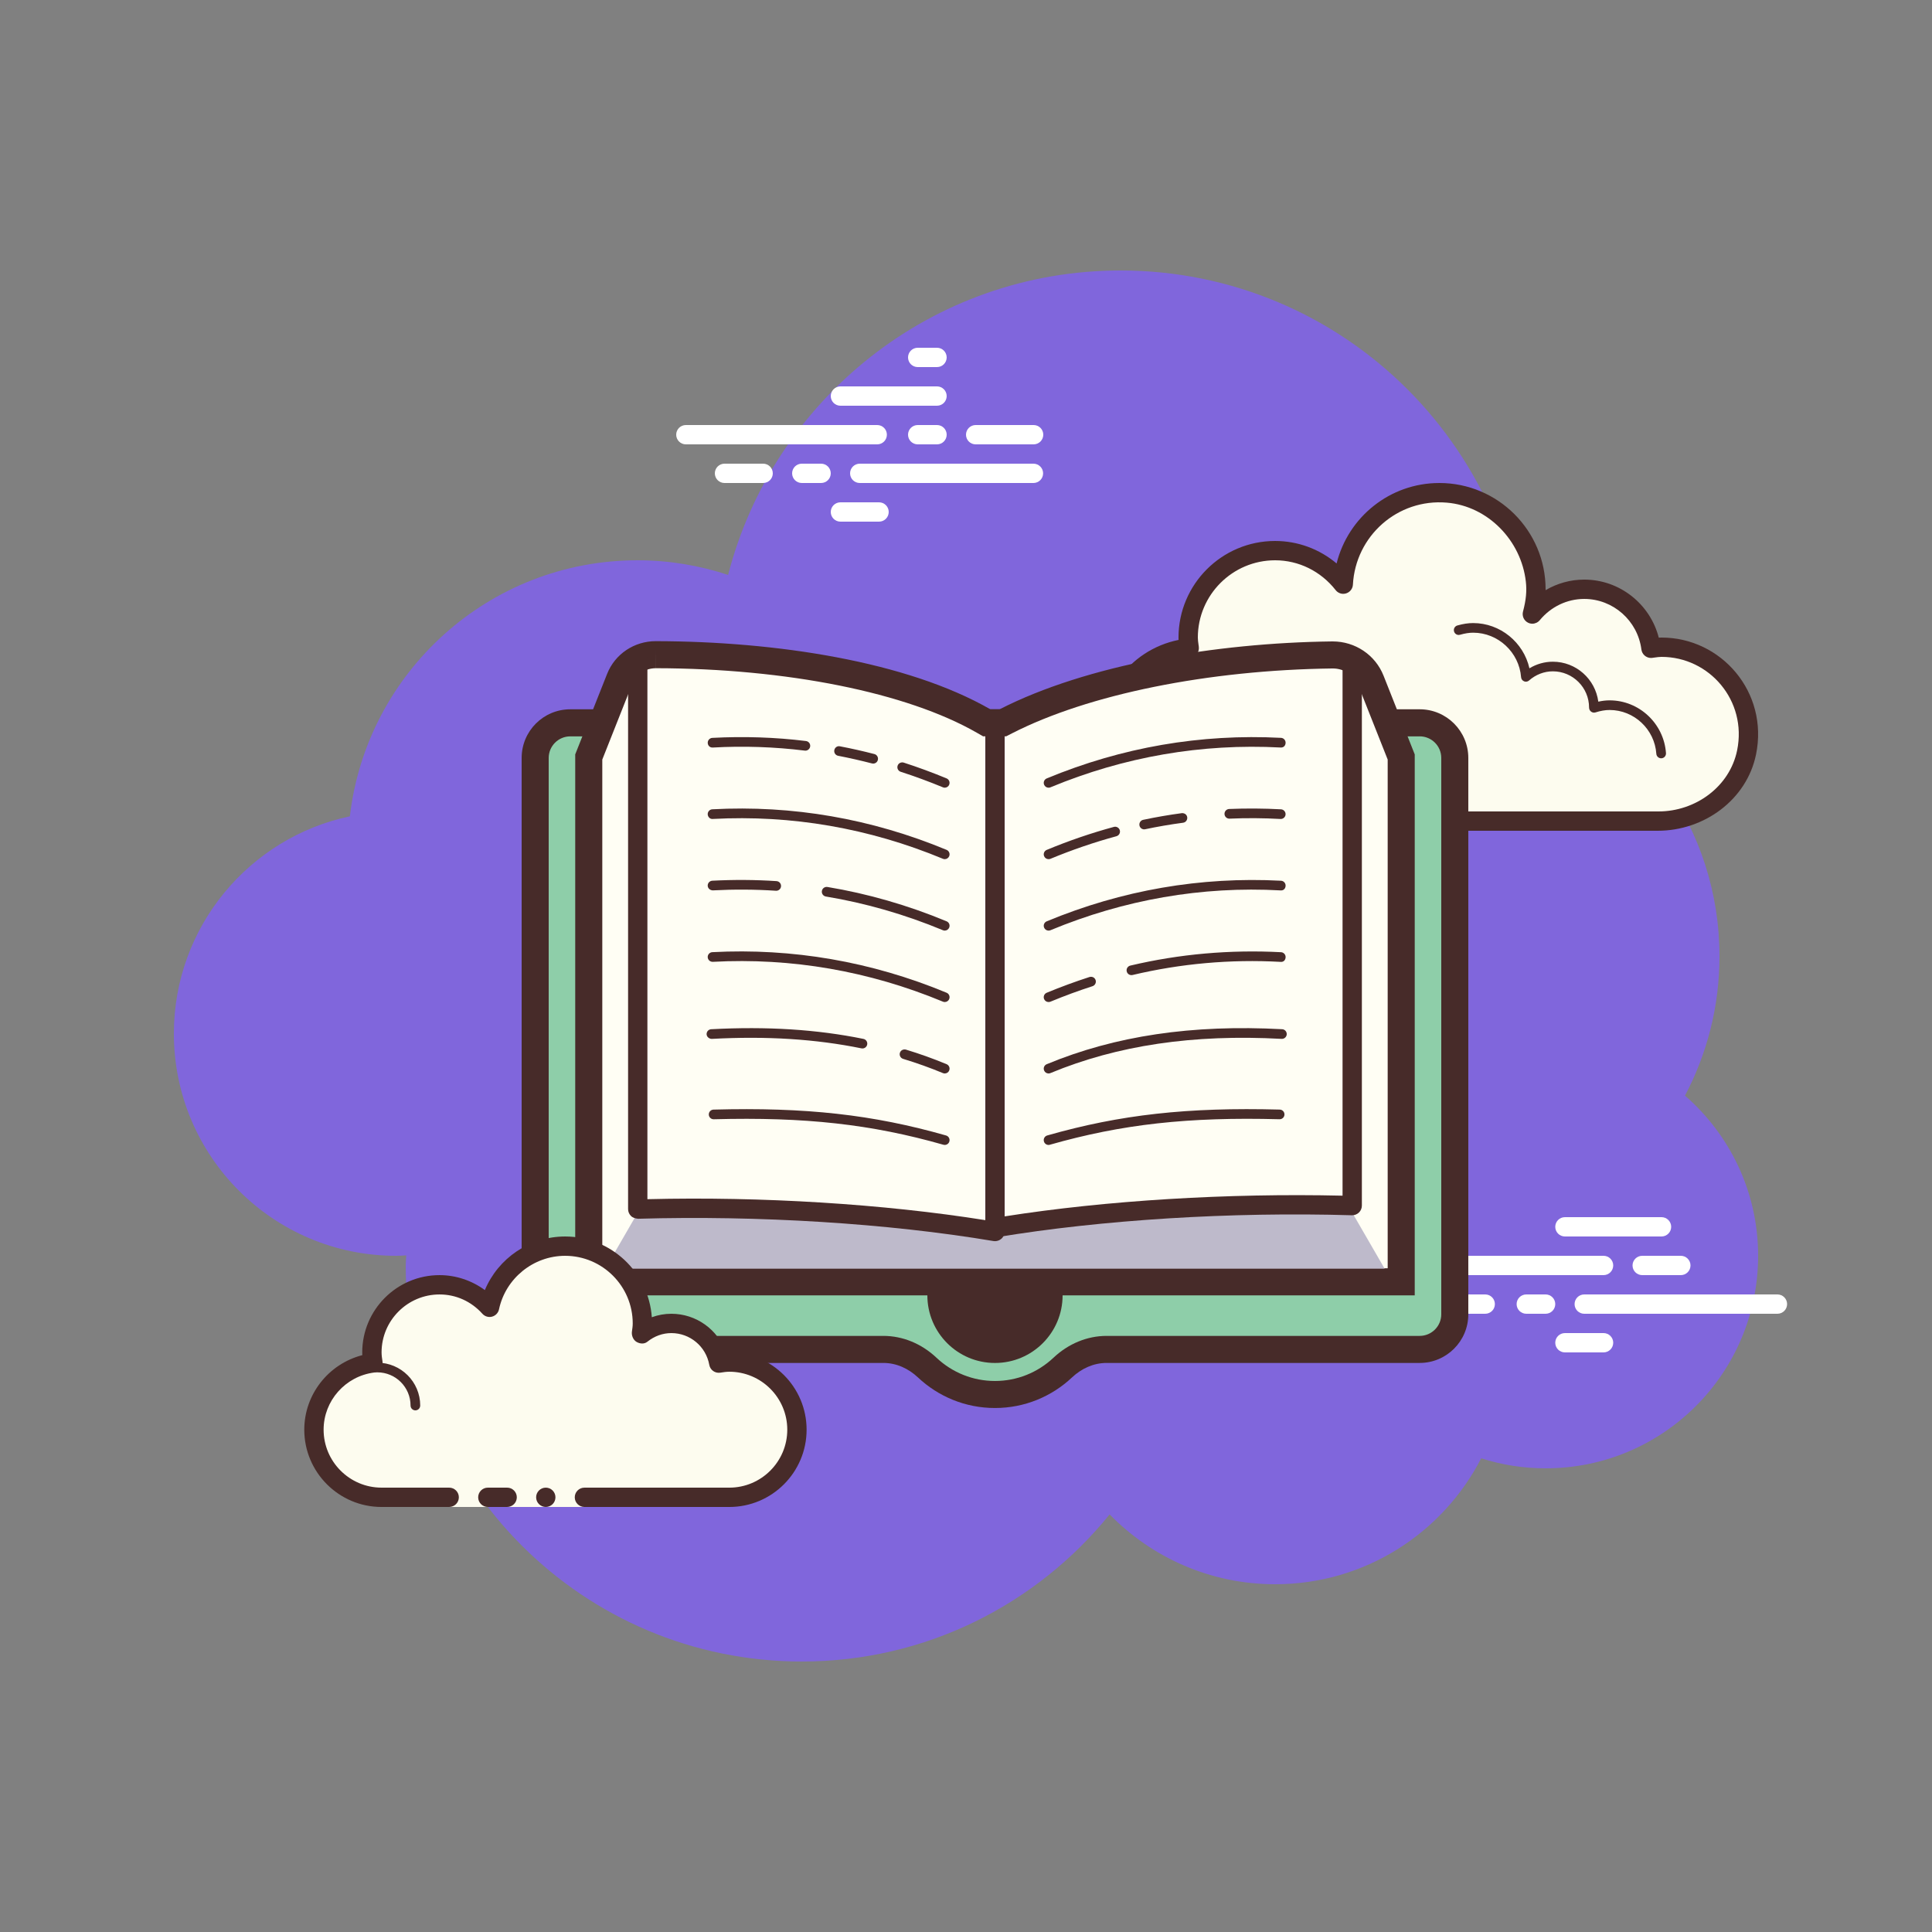 <?xml version="1.0"?>
<svg xmlns="http://www.w3.org/2000/svg" xmlns:xlink="http://www.w3.org/1999/xlink" version="1.1" viewBox="0 0 224 224" width="100px" height="100px"><rect x="0" y="0" width="224" height="224" fill="#808080" stroke="none"/><g fill="none" fill-rule="nonzero" stroke="none" stroke-width="1" stroke-linecap="butt" stroke-linejoin="miter" stroke-miterlimit="10" stroke-dasharray="" stroke-dashoffset="0" font-family="none" font-weight="none" font-size="none" text-anchor="none" style="mix-blend-mode: normal"><path d="M0,224v-224h224v224z" fill="none"/><g id="Layer_1"><circle cx="64.412" cy="-22.877" transform="scale(2.24,2.24)" r="47.24" fill="#89c149" visibility="hidden"/><g fill="#8066dc"><path d="M195.362,127.03c2.542,-4.827 3.998,-10.315 3.998,-16.15c0,-14.831 -9.316,-27.456 -22.402,-32.431c0,-0.016 0.002,-0.031 0.002,-0.049c0,-25.98 -21.06,-47.04 -47.04,-47.04c-21.916,0 -40.277,15.01 -45.501,35.296c-3.306,-1.086 -6.83,-1.696 -10.499,-1.696c-17.23,0 -31.412,12.976 -33.354,29.684c-11.657,2.466 -20.406,12.806 -20.406,25.196c0,14.226 11.534,25.76 25.76,25.76c0.396,0 0.788,-0.027 1.178,-0.049c-0.009,0.392 -0.058,0.775 -0.058,1.169c0,25.361 20.559,45.92 45.92,45.92c14.419,0 27.272,-6.657 35.692,-17.055c4.879,4.984 11.661,8.095 19.188,8.095c10.416,0 19.43,-5.936 23.892,-14.6c2.356,0.75 4.863,1.16 7.468,1.16c13.608,0 24.64,-11.032 24.64,-24.64c0,-7.417 -3.293,-14.052 -8.478,-18.57z"/></g><g><g fill="#fdfcef"><path d="M152.32,94.08h-12.88c-5.566,1.68 -10.08,-2.834 -10.08,-8.4c0,-5.226 3.992,-9.473 9.083,-9.979c-0.049,-0.405 -0.123,-0.802 -0.123,-1.221c0,-5.566 4.514,-10.08 10.08,-10.08c3.221,0 6.055,1.537 7.9,3.889c0.314,-5.905 5.156,-10.609 11.14,-10.609c6.185,0 11.2,5.015 11.2,11.2c0,0.999 -0.172,1.949 -0.419,2.872c1.438,-1.74 3.584,-2.872 6.019,-2.872c3.989,0 7.244,2.99 7.739,6.843c0.405,-0.049 0.802,-0.123 1.221,-0.123c5.566,0 10.08,4.514 10.08,10.08c0,5.566 -4.514,10.08 -10.08,8.4h-21.28h-12.88v2.24h-6.72z"/></g><g fill="#472b29"><path d="M166.88,56c6.794,0 12.32,5.526 12.32,12.32c0,0.036 0,0.069 0,0.105c1.348,-0.795 2.89,-1.225 4.48,-1.225c4.101,0 7.641,2.825 8.642,6.731c0.105,-0.007 0.211,-0.011 0.318,-0.011c6.942,0 12.43,6.348 10.96,13.545c-1.075,5.266 -6.023,8.855 -11.399,8.855h-32.881c-0.618,0 -1.12,-0.502 -1.12,-1.12c0,-0.618 0.502,-1.12 1.12,-1.12h32.968c4.301,0 8.259,-2.872 9.119,-7.085c1.176,-5.757 -3.214,-10.835 -8.767,-10.835c-0.262,0 -0.515,0.038 -0.768,0.072l-0.316,0.043c-0.047,0.007 -0.092,0.009 -0.139,0.009c-0.551,0 -1.035,-0.414 -1.109,-0.979c-0.428,-3.344 -3.277,-5.864 -6.628,-5.864c-1.982,0 -3.86,0.898 -5.154,2.464c-0.22,0.264 -0.54,0.408 -0.865,0.408c-0.175,0 -0.349,-0.04 -0.511,-0.125c-0.468,-0.24 -0.703,-0.775 -0.569,-1.284c0.358,-1.344 0.452,-2.395 0.329,-3.47c-0.538,-4.764 -4.388,-8.756 -9.166,-9.157c-5.714,-0.482 -10.584,3.871 -10.884,9.511c-0.025,0.466 -0.336,0.867 -0.782,1.008c-0.112,0.036 -0.226,0.054 -0.34,0.054c-0.336,0 -0.663,-0.155 -0.878,-0.43c-1.729,-2.197 -4.285,-3.459 -7.02,-3.459c-4.941,0 -8.96,4.019 -8.96,8.96c0,0.262 0.038,0.515 0.072,0.768l0.043,0.316c0.036,0.3 -0.049,0.6 -0.237,0.836c-0.188,0.235 -0.464,0.385 -0.762,0.414c-5.268,0.524 -9.054,5.441 -7.849,10.898c0.914,4.151 4.87,6.928 9.121,6.928h13.332c0.618,0 1.12,0.502 1.12,1.12c0,0.618 -0.502,1.12 -1.12,1.12h-13.301c-5.526,0 -10.546,-3.817 -11.458,-9.269c-1.035,-6.189 3.011,-11.693 8.805,-12.858c-0.004,-0.09 -0.007,-0.181 -0.007,-0.273c0,-6.176 5.024,-11.2 11.2,-11.2c2.634,0 5.136,0.932 7.13,2.607c1.34,-5.385 6.187,-9.327 11.91,-9.327z"/></g><g fill="#472b29"><path d="M170.8,72.24c3.143,0 5.844,2.238 6.525,5.244c0.822,-0.497 1.761,-0.764 2.715,-0.764c2.692,0 4.924,2.009 5.271,4.632c0.455,-0.101 0.887,-0.152 1.31,-0.152c3.425,0 6.297,2.688 6.536,6.12c0.02,0.309 -0.211,0.576 -0.52,0.598c-0.013,0 -0.027,0 -0.04,0c-0.291,0 -0.538,-0.226 -0.558,-0.52c-0.199,-2.847 -2.578,-5.08 -5.419,-5.08c-0.513,0 -1.053,0.094 -1.653,0.284c-0.049,0.016 -0.101,0.022 -0.15,0.022c-0.123,0 -0.246,-0.045 -0.349,-0.121c-0.143,-0.105 -0.228,-0.289 -0.228,-0.468c0,-2.316 -1.884,-4.2 -4.2,-4.2c-1.001,0 -1.982,0.376 -2.757,1.06c-0.105,0.092 -0.237,0.141 -0.37,0.141c-0.072,0 -0.141,-0.013 -0.208,-0.043c-0.197,-0.078 -0.332,-0.262 -0.347,-0.475c-0.228,-2.894 -2.668,-5.163 -5.553,-5.163c-0.466,0 -0.952,0.076 -1.528,0.24c-0.052,0.016 -0.105,0.022 -0.157,0.022c-0.244,0 -0.464,-0.164 -0.535,-0.408c-0.085,-0.298 0.087,-0.607 0.385,-0.692c0.672,-0.188 1.257,-0.278 1.83,-0.278z"/></g><g fill="#472b29"><path d="M139.702,75.6c2.97,0 5.618,2.009 6.438,4.888c0.085,0.298 -0.087,0.607 -0.385,0.692c-0.052,0.016 -0.103,0.022 -0.152,0.022c-0.244,0 -0.468,-0.161 -0.538,-0.408c-0.683,-2.399 -2.887,-4.072 -5.36,-4.072c-0.262,0 -0.515,0.031 -0.766,0.065c-0.027,0.004 -0.052,0.007 -0.078,0.007c-0.271,0 -0.513,-0.206 -0.551,-0.486c-0.043,-0.307 0.172,-0.589 0.479,-0.629c0.298,-0.043 0.603,-0.078 0.914,-0.078z"/></g></g><g fill="#ffffff"><g><path d="M101.707,51.52h-22.187c-0.618,0 -1.12,-0.502 -1.12,-1.12c0,-0.618 0.502,-1.12 1.12,-1.12h22.187c0.618,0 1.12,0.502 1.12,1.12c0,0.618 -0.5,1.12 -1.12,1.12z"/></g><g><path d="M108.64,51.52h-2.24c-0.618,0 -1.12,-0.502 -1.12,-1.12c0,-0.618 0.502,-1.12 1.12,-1.12h2.24c0.618,0 1.12,0.502 1.12,1.12c0,0.618 -0.5,1.12 -1.12,1.12z"/></g><g><path d="M119.82,56h-20.14c-0.618,0 -1.12,-0.502 -1.12,-1.12c0,-0.618 0.502,-1.12 1.12,-1.12h20.14c0.618,0 1.12,0.502 1.12,1.12c0,0.618 -0.502,1.12 -1.12,1.12z"/></g><g><path d="M95.2,56h-2.24c-0.618,0 -1.12,-0.502 -1.12,-1.12c0,-0.618 0.502,-1.12 1.12,-1.12h2.24c0.618,0 1.12,0.502 1.12,1.12c0,0.618 -0.5,1.12 -1.12,1.12z"/></g><g><path d="M88.48,56h-4.48c-0.618,0 -1.12,-0.502 -1.12,-1.12c0,-0.618 0.502,-1.12 1.12,-1.12h4.48c0.618,0 1.12,0.502 1.12,1.12c0,0.618 -0.5,1.12 -1.12,1.12z"/></g><g><path d="M101.92,60.48h-4.48c-0.618,0 -1.12,-0.502 -1.12,-1.12c0,-0.618 0.502,-1.12 1.12,-1.12h4.48c0.618,0 1.12,0.502 1.12,1.12c0,0.618 -0.502,1.12 -1.12,1.12z"/></g><g><path d="M108.64,40.32c-0.396,0 -1.844,0 -2.24,0c-0.618,0 -1.12,0.502 -1.12,1.12c0,0.618 0.502,1.12 1.12,1.12c0.396,0 1.844,0 2.24,0c0.618,0 1.12,-0.502 1.12,-1.12c0,-0.618 -0.502,-1.12 -1.12,-1.12z"/></g><g><path d="M108.64,44.8c-0.396,0 -10.804,0 -11.2,0c-0.618,0 -1.12,0.502 -1.12,1.12c0,0.618 0.502,1.12 1.12,1.12c0.396,0 10.804,0 11.2,0c0.618,0 1.12,-0.502 1.12,-1.12c0,-0.618 -0.502,-1.12 -1.12,-1.12z"/></g><g><path d="M119.84,49.28c-0.396,0 -6.324,0 -6.72,0c-0.618,0 -1.12,0.502 -1.12,1.12c0,0.618 0.502,1.12 1.12,1.12c0.396,0 6.324,0 6.72,0c0.618,0 1.12,-0.502 1.12,-1.12c0,-0.618 -0.502,-1.12 -1.12,-1.12z"/></g></g><g fill="#ffffff"><g><path d="M185.92,147.84h-22.4c-0.618,0 -1.12,-0.502 -1.12,-1.12c0,-0.618 0.502,-1.12 1.12,-1.12h22.4c0.618,0 1.12,0.502 1.12,1.12c0,0.618 -0.502,1.12 -1.12,1.12z"/></g><g><path d="M194.88,147.84h-4.48c-0.618,0 -1.12,-0.502 -1.12,-1.12c0,-0.618 0.502,-1.12 1.12,-1.12h4.48c0.618,0 1.12,0.502 1.12,1.12c0,0.618 -0.502,1.12 -1.12,1.12z"/></g><g><path d="M206.08,152.32h-22.4c-0.618,0 -1.12,-0.502 -1.12,-1.12c0,-0.618 0.502,-1.12 1.12,-1.12h22.4c0.618,0 1.12,0.502 1.12,1.12c0,0.618 -0.5,1.12 -1.12,1.12z"/></g><g><path d="M179.2,152.32h-2.24c-0.618,0 -1.12,-0.502 -1.12,-1.12c0,-0.618 0.502,-1.12 1.12,-1.12h2.24c0.618,0 1.12,0.502 1.12,1.12c0,0.618 -0.502,1.12 -1.12,1.12z"/></g><g><path d="M172.2,152.32h-4.2c-0.618,0 -1.12,-0.502 -1.12,-1.12c0,-0.618 0.502,-1.12 1.12,-1.12h4.2c0.618,0 1.12,0.502 1.12,1.12c0,0.618 -0.502,1.12 -1.12,1.12z"/></g><g><path d="M192.64,143.36h-11.2c-0.618,0 -1.12,-0.502 -1.12,-1.12c0,-0.618 0.502,-1.12 1.12,-1.12h11.2c0.618,0 1.12,0.502 1.12,1.12c0,0.618 -0.5,1.12 -1.12,1.12z"/></g><g><path d="M185.92,156.8h-4.48c-0.618,0 -1.12,-0.502 -1.12,-1.12c0,-0.618 0.502,-1.12 1.12,-1.12h4.48c0.618,0 1.12,0.502 1.12,1.12c0,0.618 -0.502,1.12 -1.12,1.12z"/></g></g><g><g fill="#8ecea9"><path d="M115.36,161.683c-2.928,0 -5.719,-1.109 -7.858,-3.123c-1.44,-1.355 -3.246,-2.103 -5.083,-2.103h-36.297c-2.247,0 -4.072,-1.826 -4.072,-4.072v-64.508c0,-2.247 1.826,-4.072 4.072,-4.072h98.477c2.247,0 4.072,1.826 4.072,4.072v64.505c0,2.247 -1.826,4.072 -4.072,4.072h-36.299c-1.837,0 -3.642,0.748 -5.085,2.103c-2.137,2.016 -4.928,3.125 -7.856,3.125z"/></g><g fill="#472b29"><path d="M164.6,85.373c1.382,0 2.504,1.124 2.504,2.504v64.505c0,1.382 -1.124,2.504 -2.504,2.504h-36.299c-2.238,0 -4.424,0.898 -6.158,2.531c-1.848,1.738 -4.256,2.697 -6.783,2.697c-2.527,0 -4.937,-0.956 -6.783,-2.697c-1.734,-1.633 -3.92,-2.531 -6.158,-2.531h-36.299c-1.382,0 -2.504,-1.124 -2.504,-2.504v-64.503c0,-1.382 1.124,-2.504 2.504,-2.504h98.479M164.6,82.237h-98.479c-3.116,0 -5.64,2.524 -5.64,5.64v64.505c0,3.116 2.527,5.64 5.64,5.64h36.299c1.508,0 2.91,0.645 4.007,1.678c2.334,2.197 5.472,3.548 8.933,3.548c3.461,0 6.599,-1.351 8.933,-3.548c1.098,-1.033 2.5,-1.678 4.007,-1.678h36.299c3.116,0 5.64,-2.527 5.64,-5.64v-64.503c0,-3.116 -2.527,-5.643 -5.64,-5.643z"/></g></g><g fill="#472b29"><circle cx="51.5" cy="67.047" transform="scale(2.24,2.24)" r="3.5"/></g><g><g fill="#fffef4"><path d="M68.262,148.617v-60.852l3.591,-9.061c0.674,-1.702 2.316,-2.8 4.184,-2.8c15.698,0.031 29.548,2.836 38.006,7.694l0.363,0.208h1.873l0.336,-0.172c9.065,-4.637 23.211,-7.515 37.847,-7.699c2.034,0 3.777,1.169 4.496,2.984l3.503,8.846v60.852z"/></g><g fill="#472b29"><path d="M76.032,74.337l0.007,3.136c15.196,0.029 29.111,2.827 37.222,7.484l0.726,0.417h0.836h1.075h0.755l0.672,-0.345c8.861,-4.534 22.752,-7.347 37.195,-7.526c1.328,0 2.498,0.782 2.977,1.994l3.394,8.566v58.986h-91.06v-58.984l3.479,-8.781c0.435,-1.1 1.505,-1.808 2.724,-1.808v-3.138M76.032,74.337c-2.484,0 -4.724,1.481 -5.64,3.79l-3.7,9.339v62.72h97.335v-62.72l-3.615,-9.124c-0.956,-2.417 -3.3,-3.974 -5.893,-3.974c-0.027,0 -0.054,0 -0.081,0c-13.534,0.168 -28.441,2.701 -38.541,7.869h-1.075c-9.677,-5.557 -24.868,-7.874 -38.777,-7.9c-0.002,0 -0.007,0 -0.011,0z"/></g></g><g fill="#bebacb"><path d="M156.251,139.682l-40.824,2.007l-40.958,-2.007l-4.283,7.403h90.348z"/></g><g fill="#472b29"><path d="M115.36,143.465c-0.262,0 -0.52,-0.092 -0.724,-0.264c-0.253,-0.215 -0.396,-0.529 -0.396,-0.856v-57.79c0,-0.618 0.502,-1.12 1.12,-1.12c0.618,0 1.12,0.502 1.12,1.12v56.475c11.764,-1.85 25.888,-2.708 39.178,-2.401v-62.357c0,-0.618 0.502,-1.12 1.12,-1.12c0.618,0 1.12,0.502 1.12,1.12v63.508c0,0.302 -0.123,0.594 -0.338,0.802c-0.22,0.211 -0.515,0.327 -0.813,0.318c-13.975,-0.414 -28.986,0.522 -41.203,2.551c-0.06,0.009 -0.123,0.013 -0.184,0.013z"/></g><g fill="#472b29"><path d="M115.36,143.904c-0.06,0 -0.125,-0.004 -0.186,-0.016c-12.226,-2.054 -27.241,-2.986 -41.2,-2.583c-0.309,-0.034 -0.596,-0.105 -0.813,-0.318c-0.217,-0.211 -0.34,-0.502 -0.34,-0.802v-63.914c0,-0.618 0.502,-1.12 1.12,-1.12c0.618,0 1.12,0.502 1.12,1.12v62.765c13.274,-0.329 27.404,0.556 39.18,2.43v-56.912c0,-0.618 0.502,-1.12 1.12,-1.12c0.618,0 1.12,0.502 1.12,1.12v58.229c0,0.329 -0.143,0.643 -0.396,0.856c-0.204,0.172 -0.461,0.264 -0.724,0.264z"/></g><g fill="#472b29"><path d="M121.572,91.327c-0.22,0 -0.428,-0.13 -0.515,-0.345c-0.121,-0.284 0.016,-0.612 0.302,-0.73c8.725,-3.618 17.855,-5.188 27.167,-4.704c0.309,0.018 0.544,0.282 0.529,0.591c-0.018,0.307 -0.217,0.558 -0.591,0.529c-9.146,-0.482 -18.113,1.064 -26.676,4.617c-0.069,0.031 -0.141,0.043 -0.215,0.043z"/></g><g fill="#472b29"><path d="M148.494,94.954c-0.009,0 -0.02,0 -0.031,0c-1.964,-0.11 -3.954,-0.123 -5.907,-0.038c-0.009,0 -0.018,0 -0.025,0c-0.3,0 -0.547,-0.235 -0.56,-0.535c-0.013,-0.309 0.228,-0.571 0.535,-0.585c1.996,-0.083 4.016,-0.069 6.017,0.038c0.309,0.018 0.544,0.282 0.529,0.591c-0.016,0.296 -0.262,0.529 -0.558,0.529z"/></g><g fill="#472b29"><path d="M132.66,96.159c-0.26,0 -0.493,-0.181 -0.547,-0.444c-0.065,-0.302 0.13,-0.6 0.43,-0.663c1.465,-0.311 2.972,-0.571 4.478,-0.773c0.325,-0.022 0.591,0.175 0.629,0.482c0.038,0.307 -0.175,0.589 -0.482,0.629c-1.478,0.197 -2.957,0.45 -4.395,0.755c-0.038,0.009 -0.078,0.013 -0.114,0.013z"/></g><g fill="#472b29"><path d="M121.572,99.613c-0.22,0 -0.428,-0.13 -0.515,-0.345c-0.121,-0.284 0.016,-0.612 0.302,-0.73c2.556,-1.062 5.174,-1.958 7.786,-2.666c0.3,-0.083 0.607,0.099 0.688,0.394c0.081,0.298 -0.096,0.607 -0.394,0.688c-2.567,0.697 -5.139,1.577 -7.65,2.619c-0.072,0.027 -0.143,0.04 -0.217,0.04z"/></g><g fill="#472b29"><path d="M121.572,107.896c-0.22,0 -0.428,-0.13 -0.515,-0.345c-0.121,-0.284 0.016,-0.612 0.302,-0.73c8.723,-3.622 17.871,-5.195 27.167,-4.706c0.309,0.018 0.544,0.28 0.529,0.591c-0.018,0.307 -0.217,0.564 -0.591,0.529c-9.13,-0.502 -18.11,1.066 -26.676,4.619c-0.069,0.029 -0.141,0.043 -0.215,0.043z"/></g><g fill="#472b29"><path d="M131.179,113.057c-0.253,0 -0.484,-0.172 -0.544,-0.43c-0.072,-0.302 0.114,-0.603 0.417,-0.674c5.678,-1.346 11.561,-1.861 17.476,-1.552c0.309,0.018 0.544,0.28 0.529,0.591c-0.018,0.307 -0.217,0.567 -0.591,0.529c-5.817,-0.318 -11.585,0.199 -17.156,1.523c-0.045,0.009 -0.09,0.013 -0.13,0.013z"/></g><g fill="#472b29"><path d="M121.572,116.178c-0.22,0 -0.428,-0.13 -0.517,-0.345c-0.119,-0.287 0.018,-0.612 0.305,-0.732c1.637,-0.679 3.308,-1.292 4.962,-1.826c0.307,-0.087 0.612,0.067 0.706,0.361c0.094,0.296 -0.067,0.609 -0.361,0.706c-1.626,0.522 -3.268,1.129 -4.879,1.796c-0.069,0.027 -0.141,0.04 -0.215,0.04z"/></g><g fill="#472b29"><path d="M121.572,124.461c-0.22,0 -0.428,-0.13 -0.515,-0.345c-0.121,-0.287 0.016,-0.612 0.302,-0.73c7.93,-3.291 16.86,-4.621 27.299,-4.057c0.309,0.018 0.544,0.282 0.529,0.591c-0.018,0.298 -0.264,0.529 -0.56,0.529c-0.009,0 -0.02,0 -0.031,0c-10.257,-0.56 -19.036,0.746 -26.808,3.967c-0.069,0.034 -0.141,0.045 -0.215,0.045z"/></g><g fill="#472b29"><path d="M121.572,132.747c-0.244,0 -0.468,-0.159 -0.538,-0.408c-0.085,-0.298 0.087,-0.607 0.385,-0.692c8.469,-2.419 16.287,-3.284 26.961,-2.999c0.309,0.009 0.553,0.267 0.544,0.576c-0.009,0.305 -0.258,0.544 -0.56,0.544c-0.004,0 -0.011,0 -0.016,0c-10.559,-0.282 -18.269,0.571 -26.625,2.955c-0.049,0.018 -0.101,0.025 -0.152,0.025z"/></g><g fill="#472b29"><path d="M93.377,87.031c-0.022,0 -0.047,-0.002 -0.069,-0.004c-3.492,-0.43 -7.085,-0.558 -10.662,-0.356c-0.345,0.02 -0.573,-0.222 -0.589,-0.529c-0.016,-0.307 0.22,-0.573 0.529,-0.591c3.649,-0.193 7.305,-0.076 10.862,0.365c0.307,0.038 0.524,0.318 0.486,0.623c-0.036,0.284 -0.278,0.493 -0.556,0.493z"/></g><g fill="#472b29"><path d="M101.239,88.532c-0.047,0 -0.094,-0.007 -0.141,-0.018c-1.295,-0.336 -2.614,-0.634 -3.92,-0.887c-0.305,-0.056 -0.504,-0.349 -0.446,-0.654c0.058,-0.307 0.349,-0.515 0.654,-0.444c1.331,0.253 2.675,0.556 3.992,0.898c0.3,0.078 0.479,0.385 0.401,0.685c-0.063,0.253 -0.289,0.419 -0.54,0.419z"/></g><g fill="#472b29"><path d="M109.536,91.327c-0.072,0 -0.143,-0.013 -0.215,-0.045c-1.62,-0.67 -3.264,-1.275 -4.89,-1.799c-0.293,-0.096 -0.457,-0.412 -0.361,-0.703c0.094,-0.296 0.414,-0.448 0.703,-0.363c1.655,0.533 3.329,1.151 4.975,1.832c0.284,0.119 0.421,0.444 0.302,0.73c-0.087,0.22 -0.296,0.347 -0.515,0.347z"/></g><g fill="#472b29"><path d="M109.536,99.613c-0.072,0 -0.143,-0.013 -0.215,-0.045c-8.568,-3.553 -17.535,-5.103 -26.678,-4.617c-0.309,0.038 -0.571,-0.224 -0.589,-0.529c-0.016,-0.309 0.22,-0.573 0.529,-0.591c9.309,-0.497 18.444,1.084 27.167,4.704c0.284,0.119 0.421,0.446 0.302,0.73c-0.087,0.217 -0.296,0.347 -0.515,0.347z"/></g><g fill="#472b29"><path d="M89.999,103.277c-0.013,0 -0.025,0 -0.038,-0.002c-2.406,-0.159 -4.868,-0.172 -7.318,-0.043c-0.309,-0.009 -0.571,-0.222 -0.589,-0.529c-0.018,-0.307 0.22,-0.573 0.529,-0.591c2.493,-0.13 5,-0.116 7.45,0.047c0.309,0.02 0.542,0.287 0.522,0.596c-0.018,0.296 -0.264,0.522 -0.556,0.522z"/></g><g fill="#472b29"><path d="M109.536,107.896c-0.072,0 -0.143,-0.013 -0.215,-0.045c-4.42,-1.835 -8.985,-3.149 -13.568,-3.907c-0.305,-0.052 -0.511,-0.338 -0.461,-0.645c0.049,-0.305 0.332,-0.506 0.645,-0.461c4.666,0.775 9.314,2.112 13.812,3.98c0.287,0.119 0.421,0.446 0.302,0.73c-0.087,0.217 -0.296,0.347 -0.515,0.347z"/></g><g fill="#472b29"><path d="M109.536,116.178c-0.072,0 -0.143,-0.013 -0.215,-0.045c-8.572,-3.553 -17.544,-5.109 -26.678,-4.617c-0.309,0.009 -0.571,-0.222 -0.589,-0.529c-0.018,-0.307 0.22,-0.573 0.529,-0.591c9.287,-0.488 18.437,1.082 27.167,4.704c0.284,0.119 0.421,0.444 0.302,0.73c-0.087,0.22 -0.296,0.347 -0.515,0.347z"/></g><g fill="#472b29"><path d="M99.996,121.56c-0.038,0 -0.076,-0.004 -0.112,-0.011c-5.304,-1.08 -10.985,-1.443 -17.369,-1.098c-0.282,-0.007 -0.571,-0.222 -0.589,-0.529c-0.016,-0.311 0.22,-0.573 0.529,-0.591c6.476,-0.345 12.253,0.02 17.651,1.12c0.302,0.06 0.5,0.358 0.437,0.661c-0.054,0.264 -0.287,0.448 -0.547,0.448z"/></g><g fill="#472b29"><path d="M109.536,124.461c-0.072,0 -0.143,-0.013 -0.215,-0.045c-1.487,-0.616 -3.037,-1.172 -4.612,-1.649c-0.296,-0.09 -0.464,-0.403 -0.374,-0.699c0.092,-0.298 0.401,-0.452 0.699,-0.374c1.608,0.488 3.194,1.057 4.715,1.689c0.284,0.119 0.421,0.446 0.302,0.73c-0.087,0.22 -0.296,0.347 -0.515,0.347z"/></g><g fill="#472b29"><path d="M109.536,132.747c-0.049,0 -0.103,-0.007 -0.155,-0.022c-8.353,-2.381 -16.061,-3.237 -26.625,-2.955c-0.004,0 -0.011,0 -0.016,0c-0.302,0 -0.551,-0.24 -0.56,-0.544c-0.007,-0.309 0.235,-0.567 0.544,-0.576c10.671,-0.287 18.491,0.58 26.963,2.999c0.298,0.085 0.47,0.394 0.385,0.692c-0.069,0.244 -0.293,0.405 -0.538,0.405z"/></g><g><g fill="#fdfcef"><path d="M52.08,173.6c0,0 -3.51,0 -7.84,0c-4.33,0 -7.84,-3.51 -7.84,-7.84c0,-3.989 2.99,-7.244 6.843,-7.739c-0.063,-0.401 -0.123,-0.802 -0.123,-1.221c0,-4.33 3.51,-7.84 7.84,-7.84c2.312,0 4.368,1.019 5.802,2.61c0.86,-4.05 4.451,-7.09 8.758,-7.09c4.948,0 8.96,4.012 8.96,8.96c0,0.428 -0.067,0.838 -0.125,1.25c0.959,-0.771 2.162,-1.25 3.485,-1.25c2.751,0 5.029,1.987 5.499,4.603c0.401,-0.063 0.802,-0.123 1.221,-0.123c4.33,0 7.84,3.51 7.84,7.84c0,4.33 -3.51,7.84 -7.84,7.84c-4.33,0 -16.8,0 -16.8,0v1.12h-15.68z"/></g><g fill="#472b29"><path d="M48.16,163.52c0.309,0 0.56,-0.251 0.56,-0.56c0,-2.74 -2.229,-4.968 -4.968,-4.968c-0.076,0.02 -1.651,-0.002 -2.787,0.305c-0.298,0.081 -0.475,0.388 -0.394,0.685c0.081,0.3 0.388,0.477 0.685,0.394c0.995,-0.269 2.464,-0.269 2.493,-0.264c2.124,0 3.851,1.727 3.851,3.848c0,0.309 0.251,0.56 0.56,0.56z"/></g><g fill="#472b29"><circle cx="28.25" cy="77.5" transform="scale(2.24,2.24)" r="0.5"/></g><g fill="#472b29"><path d="M44.24,174.72h7.84c0.618,0 1.12,-0.502 1.12,-1.12c0,-0.618 -0.502,-1.12 -1.12,-1.12h-7.84c-3.705,0 -6.72,-3.015 -6.72,-6.72c0,-3.351 2.52,-6.2 5.864,-6.628c0.3,-0.04 0.571,-0.197 0.753,-0.439c0.181,-0.242 0.258,-0.547 0.211,-0.844c-0.052,-0.345 -0.108,-0.69 -0.108,-1.048c0,-3.705 3.015,-6.72 6.72,-6.72c1.904,0 3.669,0.795 4.971,2.24c0.28,0.311 0.719,0.444 1.12,0.332c0.408,-0.11 0.719,-0.437 0.806,-0.849c0.764,-3.593 3.987,-6.203 7.663,-6.203c4.323,0 7.84,3.517 7.84,7.84c0,0.32 -0.047,0.627 -0.092,0.936c-0.065,0.455 0.141,0.981 0.542,1.21c0.401,0.228 0.887,0.264 1.245,-0.022c0.818,-0.656 1.779,-1.004 2.784,-1.004c2.164,0 4.014,1.548 4.397,3.683c0.108,0.598 0.663,0.999 1.275,0.907c0.345,-0.054 0.69,-0.11 1.048,-0.11c3.705,0 6.72,3.015 6.72,6.72c0,3.705 -3.015,6.72 -6.72,6.72h-16.8c-0.618,0 -1.12,0.502 -1.12,1.12c0,0.618 0.502,1.12 1.12,1.12h16.8c4.941,0 8.96,-4.019 8.96,-8.96c0,-4.941 -4.019,-8.96 -8.96,-8.96c-0.132,0 -0.26,0.004 -0.39,0.013c-0.927,-2.657 -3.443,-4.493 -6.33,-4.493c-0.782,0 -1.543,0.137 -2.265,0.403c-0.37,-5.226 -4.738,-9.363 -10.055,-9.363c-4.101,0 -7.764,2.524 -9.303,6.214c-1.523,-1.116 -3.364,-1.734 -5.257,-1.734c-4.941,0 -8.96,4.019 -8.96,8.96c0,0.108 0.002,0.213 0.009,0.318c-3.904,1.004 -6.729,4.54 -6.729,8.642c0,4.941 4.019,8.96 8.96,8.96z"/></g><g fill="#472b29"><path d="M56.56,172.48c0.356,0 1.884,0 2.24,0c0.618,0 1.12,0.502 1.12,1.12c0,0.618 -0.502,1.12 -1.12,1.12c-0.356,0 -1.884,0 -2.24,0c-0.618,0 -1.12,-0.502 -1.12,-1.12c0,-0.618 0.502,-1.12 1.12,-1.12z"/></g></g></g></g></svg>

